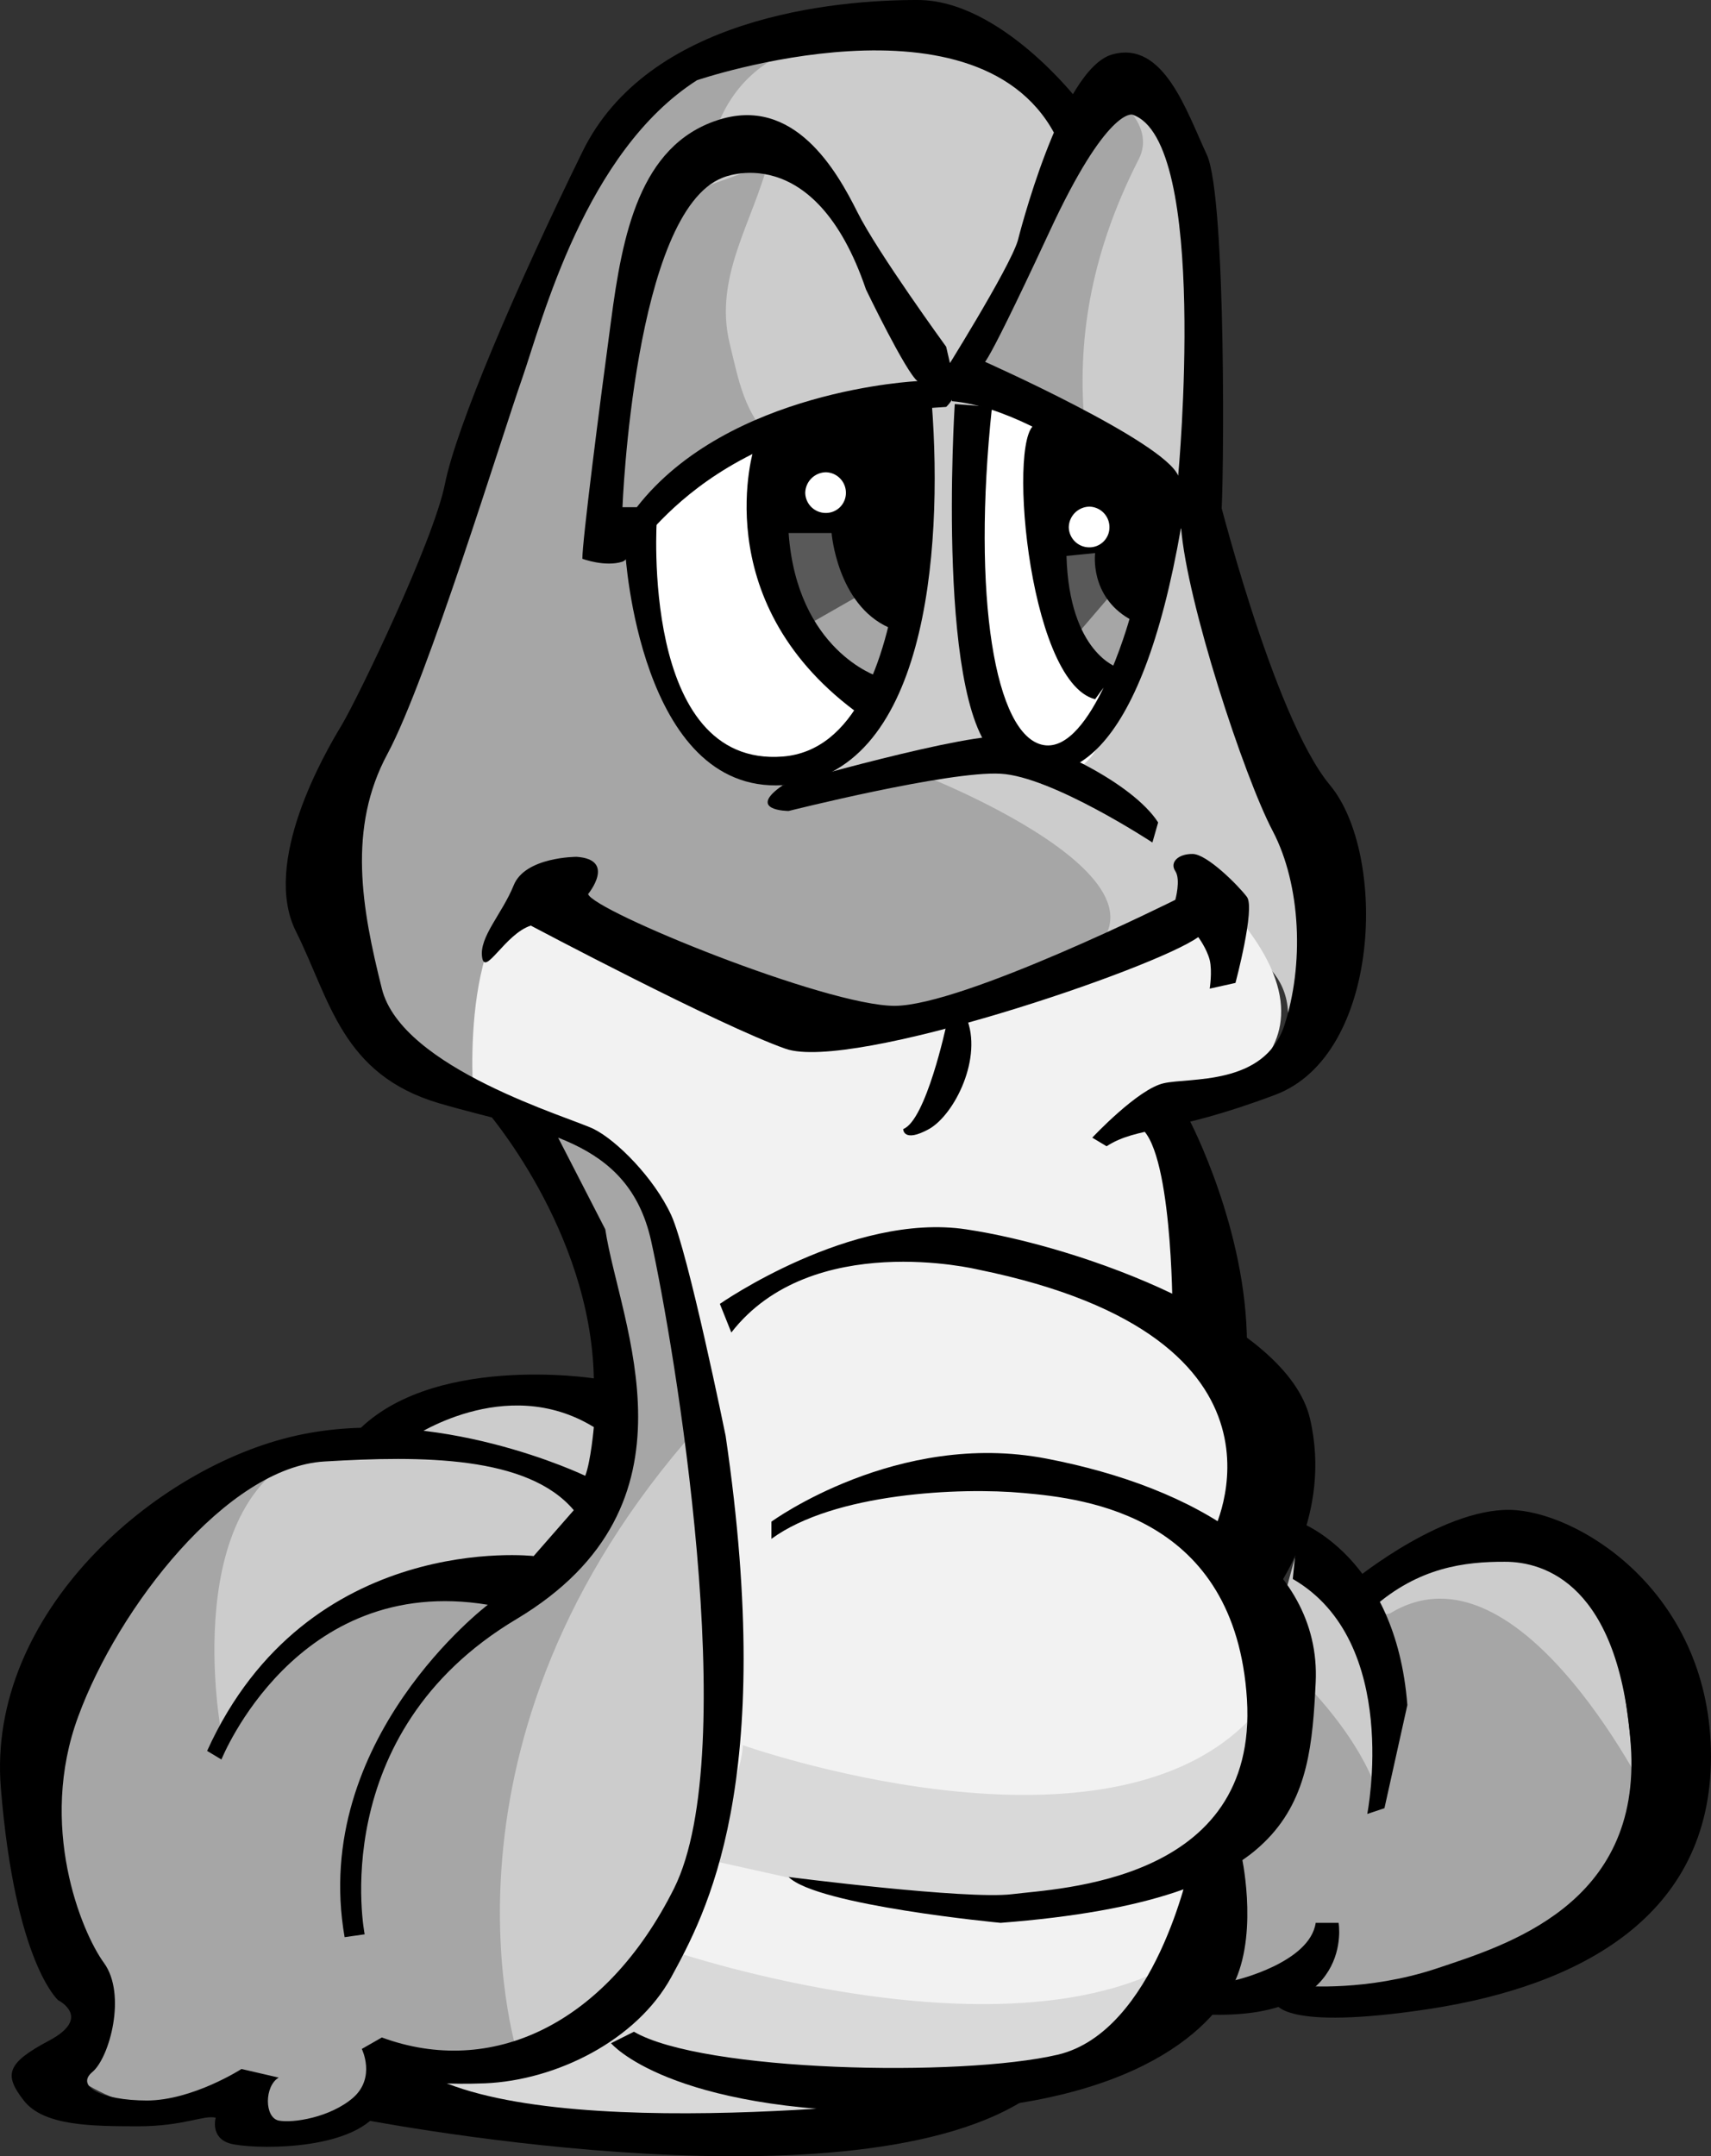 <svg xmlns="http://www.w3.org/2000/svg" width="298.651" height="376.229"><rect width="100%" height="100%" fill="#333333" stroke="none"/><path fill="#ccc" d="m226.651 269.5-3 11s4.977 16.977 4 21c-1.023 3.977 14.977 10.977 14 18-1.023 6.977 10-35 10-35s33.977 20.977 34 34c0 0-1.023-51.023-17-51-16.023-.023-30 12-30 12l-12-10m-69-266s-27.023-2.023-35 14c-8.023 15.977 8.977 108.977 20 122l24 12s8.977 16.977-8 23l53-11s14.977 2.977 13 16c-2.023 12.977 0 3 0 3s11.977-5.023-2-49c-14.023-44.023-12.023-56.023-11-88 .977-32.023-13-29-13-29l-9 5-32-18m-50 245s-14.023-10.023-34 1c0 0-23.023.977-35 13 0 0-11.023 35.977-4 48 6.977 11.977 37.977-39.023 52 42l1 7s49.977 4.977 35-110l-15-1"/><path fill="#f2f2f2" d="m148.651 178.5-53-21-15 10s-5.023 17.977-2 22c2.977 3.977 18.977-.023 29 15 9.977 14.977 19.977 49.977 18 71-2.023 20.977 4.977 83.977-46 86 0 0 99.977 17.977 125-11l9-26s17.977-27.023 8-48c0 0 4.977-40.023-10-45 0 0 2.977-34.023-7-37 0 0 33.977-8.023 11-35l-67 19"/><path fill="#d9d9d9" d="M129.651 304.5s61.977 21.977 88-4c0 0 16.977 43.977-76 28l-18-4-6 16s58.977 19.977 89 1c0 0-12.023 28.977-53 29 0 0-73.023 5.977-84-5l5-5s25.977-1.023 34-10c7.977-9.023 20.977-39.023 21-46"/><path fill="#a6a6a6" d="M238.651 279.5s6.977 23.977 2 34c0 0-2.023-9.023-14-21 0 0 1.977 31.977-14 33 0 0 5.977 18.977-1 22 0 0 12.977 2.977 18-5l-5 5s44.977 9.977 64-32c0 0-23.023-48.023-46-34 0 0-3.023.977-4-2m-183-27s-46.023 8.977-51 59c0 0 2.977 21.977 10 35 0 0-1.023 9.977-4 14 0 0 12.977 11.977 29 6 0 0 .977 11.977 15 5 13.977-7.023 13-11 13-11l23-1s-18.023-53.023 29-108c0 0-1.023-34.023-4-38-3.023-4.023-12.023-17.023-27-19 0 0 21.977 32.977 18 52-4.023 18.977-13.023 28.977-16 32-3.023 2.977-30.023-13.023-52 24 0 0-8.023-42.023 17-50m91-246s-33.023-8.023-56 47c-23.023 54.977-29.023 84.977-34 92-5.023 6.977 6.977 39.977 26 46 0 0-3.023-35.023 14-38 0 0 33.977 31.977 80 19 45.977-13.023-15-37-15-37s-25.023 2.977-29-2c0 0-25.023-5.023-21-44l12-60s-.023-20.023 23-23m48.5 13.5c-2.703 2.305-6.21 4.078-7.699 7.102-1.222 2.68-1.316 6.48-2.898 8.398-7.922 9.996-11.106 20.95-17.403 31.5 8.247.488 16.903 2.172 24 7-1.718.34-.132-2.582-2-2-1.062-15.656 2.399-30.074 9.602-44.2 1.578-3.042.555-6.151-1.8-8.698-.485-.465-2.028-.457-2.7 0-2.633 1.996-3.68 5.066-5.102 7.898"/><path fill="#a6a6a6" d="M130.151 30c-5.042 2.027-11.152 3.207-13.597 8.203-8.387 17.41-6.797 36.973-8.403 55.797 4.18-11.078 16.91-13.445 27-17-5.246-4.492-6.253-10.84-7.796-17.098-2.801-11.62 4.09-21.207 6.796-31.902-1.687.332-3.945-1.117-4.898 1-.059.195.54.64.898 1"/><path fill="#fff" d="m171.651 68.5 12 4s-8.023 42.977 9 44l1 8s-2.023 11.977-10 10c-8.023-2.023-19.023-19.023-12-66m-62 24s17.977-14.023 24-15c0 0 5.977 40.977 18 43 0 0-11.023 17.977-19 13-8.023-5.023-17.023-4.023-23-41"/><path fill="#595959" d="m184.151 96 8-1s.977 7.977 3 8.5l-7 7.5s-6.023-8.523-4-15m-49-5h11.5s1.477 10.977 5 13l-11 6.5s-6.523-16.523-5.5-19.5"/><path fill="#a6a6a6" d="m194.151 103.5-6 7 7 7.5 3-10-4-4.5m-43.5 0-10.5 6s8.477 11.977 12.5 11l4.5-13.5-6.5-3.5"/><path d="M165.151 60.5s-12.023-16.523-15.5-23.5c-3.523-7.023-11.023-20.523-24.5-16-13.523 4.477-16.523 19.977-18.5 35-2.023 14.977-5.023 38.477-5 41.5 0 0 3.977 1.477 7 .5 2.977-1.023 13.477-24.523 56.5-27 0 0 4.977-4.523-1.5-8l-3.5 3.5s-33.023 1.477-49 22h-2.5s1.977-51.523 17.5-57.5c0 0 15.977-7.023 25 19.5 0 0 6.977 14.477 9 16 1.977 1.477 0 0 0 0l6.5.5-1.5-6.5"/><path d="M109.151 96.5s2.477 41.977 27.5 40.5c24.977-1.523 27.977-40.523 26-66.5h-4.5s3.477 59.477-21.5 61.5c-25.023 1.977-22-41.5-22-41.5l-5.5 6"/><path d="M131.651 78s-8.523 26.477 17.5 46l4-6s-14.023-4.523-15.5-25h7.5s.977 12.477 10 16.5c0 0 9.477-26.523 3-39 0 0-25.523 3.977-26.5 7.5m32.704-12.297S176.128 46.977 177.65 42c0 0 7.477-30.023 16.5-32.5 8.977-2.523 12.977 9.977 16.5 17.5 3.477 7.477 2.977 59.477 2.5 63l-5 4s-24.523-22.523-42-24v-5.5l5.5-1.5s31.477 13.977 34 20c0 0 5.477-58.523-8-63 0 0-4.398-1.328-14.5 20.5-13.023 27.977-11.5 22.5-11.5 22.5l-7.296 2.703"/><path d="M166.651 70.5s-3.523 54.977 8 62c11.477 6.977 24.477-.023 31.5-40.5 0 0-19.523-17.523-25-18-5.523-.523-2.023 44.977 10 48l4-5.5s-8.523-2.523-9-19.5l5-.5s-1.023 7.477 6 11.5c0 0-6.523 23.477-15 22-8.523-1.523-12.523-26.023-9-59l-6.5-.5"/><path d="M188.151 17.5s-13.523-17.523-28-17.5c-14.523-.023-47.023 2.977-58.5 26.5-11.523 23.477-22.023 47.977-24 58-2.023 9.977-15.023 36.977-18 42-3.023 4.977-14.023 23.977-8 36 5.977 11.977 7.977 24.977 25 30 16.977 4.977 32.977 5.977 37 24 3.977 17.977 15.977 88.977 4 113-12.023 23.977-32.023 32.977-51 26l-3.5 2s2.477 4.977-1.5 8.5c-4.023 3.477-10.523 4.477-13 4-2.523-.523-2.523-6.023 0-7.5l-6.5-1.5s-8.523 5.477-16.5 5.5c-8.023-.023-12.523-2.523-9.5-5 2.977-2.523 5.977-13.523 2-19-4.023-5.523-11.523-24.023-4.5-43 6.977-19.023 25.977-43.523 43-44.5 16.977-1.023 35.477-1.023 43.5 8.5l-7 8s-39.523-4.523-57 34l2.5 1.5s12.977-32.523 46.5-27c0 0-31.023 23.477-25 58l3.5-.5s-7.023-35.023 26.5-55c33.477-20.023 17.977-51.523 15.5-68l-9-17.5-12-3.5s18.477 20.977 19 47c0 0-29.023-4.523-42 10l10 .5s16.477-11.523 32-2c0 0-.523 5.977-1.5 8.5 0 0-26.023-12.523-50.5-7-24.523 5.477-54.023 30.977-51.5 61.5 2.477 30.477 10 37 10 37s5.977 2.977-1.5 7c-7.523 3.977-8.023 5.977-4.5 10.5 3.477 4.477 11.977 4.477 20 4.5 7.977-.023 11.477-2.023 13.5-1.5 0 0-1.023 3.477 2.5 4.5 3.477.977 19.977 1.477 25.5-5l3-7s3.477 1.977 16 1.5c12.477-.523 26.477-7.523 32.5-18.5 5.977-11.023 18.477-33.523 9.5-94.5 0 0-6.523-32.023-9.5-38.5-3.023-6.523-9.523-13.023-13.5-15-4.023-2.023-33.523-10.523-37-24.5-3.523-14.023-6.023-28.023 1-41 6.977-13.023 19.977-55.523 23.5-65.5 3.477-10.023 10.977-39.523 30.5-52 0 0 49.977-17.023 63 10.5l3.5-7m24 67s9.977 40.477 20 52.5c9.977 11.977 8.977 46.977-9.5 54-18.523 6.977-24.023 5.477-29.5 9l-2.5-1.5s7.977-8.523 12.5-9.5c4.477-1.023 17.477.477 21-10 3.477-10.523 2.977-24.523-2-34-5.023-9.523-15.023-40.023-16-53l6-7.5"/><path d="M136.651 137s32.977-9.523 39.5-8.5c6.477.977 21.477 7.977 26 15l-1 3.5s-17.523-11.523-26.5-12c-9.023-.523-37 6.5-37 6.5s-7.523-.023-1-4.5m-36 12.5s-9.023-.023-11 5c-2.023 4.977-6.023 8.977-5.5 12.5.477 3.477 3.977-4.023 8.5-5.5 0 0 32.977 17.477 44.5 21.5 11.477 3.977 64.477-14.023 72-19.5 0 0 1.477 1.977 2 4 .477 1.977 0 5 0 5l4.5-1s3.477-13.023 2-15c-1.523-2.023-7.023-7.523-9.5-7.5-2.523-.023-4.023 1.477-3 3 .977 1.477 0 5 0 5s-37.023 18.477-49 18.5c-12.023-.023-52.523-16.523-53.5-19.5 0 0 4.977-6.023-2-6.5"/><path d="M165.151 179s-3.523 16.477-7.5 18c0 0-.023 2.477 4.5 0 4.477-2.523 9.477-12.523 6.5-19.5l-3.5 1.5m42.5 16.5s9.977 18.977 10 39l-13-6s-.023-29.023-6-32l9-1"/><path d="M125.651 227.5s22.977-16.023 43-13c19.977 2.977 55.977 15.977 60 33 3.977 16.977-6 30-6 30l-11-10s17.977-34.023-41-46c0 0-29.023-7.023-43 11l-2-5"/><path d="M134.651 265.5s21.977-16.023 48-11c25.977 4.977 47.977 17.977 47 39-1.023 20.977-3.023 37.977-55 42 0 0-32.023-3.023-37-8 0 0 30.977 3.977 39 3 7.977-1.023 42.977-2.023 41-34-2.023-32.023-28.023-35.023-39-36-11.023-1.023-33.023-.023-44 8v-3"/><path d="M226.651 265.5s16.977 5.977 19 32l-4 18-3 1s5.977-30.023-13-41l1-10"/><path d="M236.651 275.5s15.977-13.023 28-12c11.977.977 33.977 14.977 34 43-.023 27.977-23.023 39.977-49 44-26.023 3.977-27-1-27-1l5-3s10.977.977 23-3c11.977-4.023 35.977-11.023 34-39-2.023-28.023-15.023-32.023-22-32-7.023-.023-15.023.977-23 8l-3-5m-130 81s9.977 11.977 50 12c39.977-.023 54.977-14.023 59-23 3.977-9.023 1-22 1-22l-9 2s-6.023 28.977-23 33c-17.023 3.977-62.023 2.977-74-4l-4 2"/><path d="M215.651 345.5s12.977-3.023 14-10h4s2.977 16.977-23 16l5-6m-154 24s84.977 16.977 117-3l-10-1s-68.023 8.977-93-3l-10-1-4 8"/><path fill="#fff" d="M144.151 89.5a3.49 3.49 0 0 0 3.5-3.5 3.576 3.576 0 0 0-3.5-3.598A3.663 3.663 0 0 0 140.554 86a3.576 3.576 0 0 0 3.597 3.5m46 6a3.49 3.49 0 0 0 3.5-3.5 3.576 3.576 0 0 0-3.5-3.598A3.663 3.663 0 0 0 186.554 92a3.576 3.576 0 0 0 3.597 3.5"/></svg>

